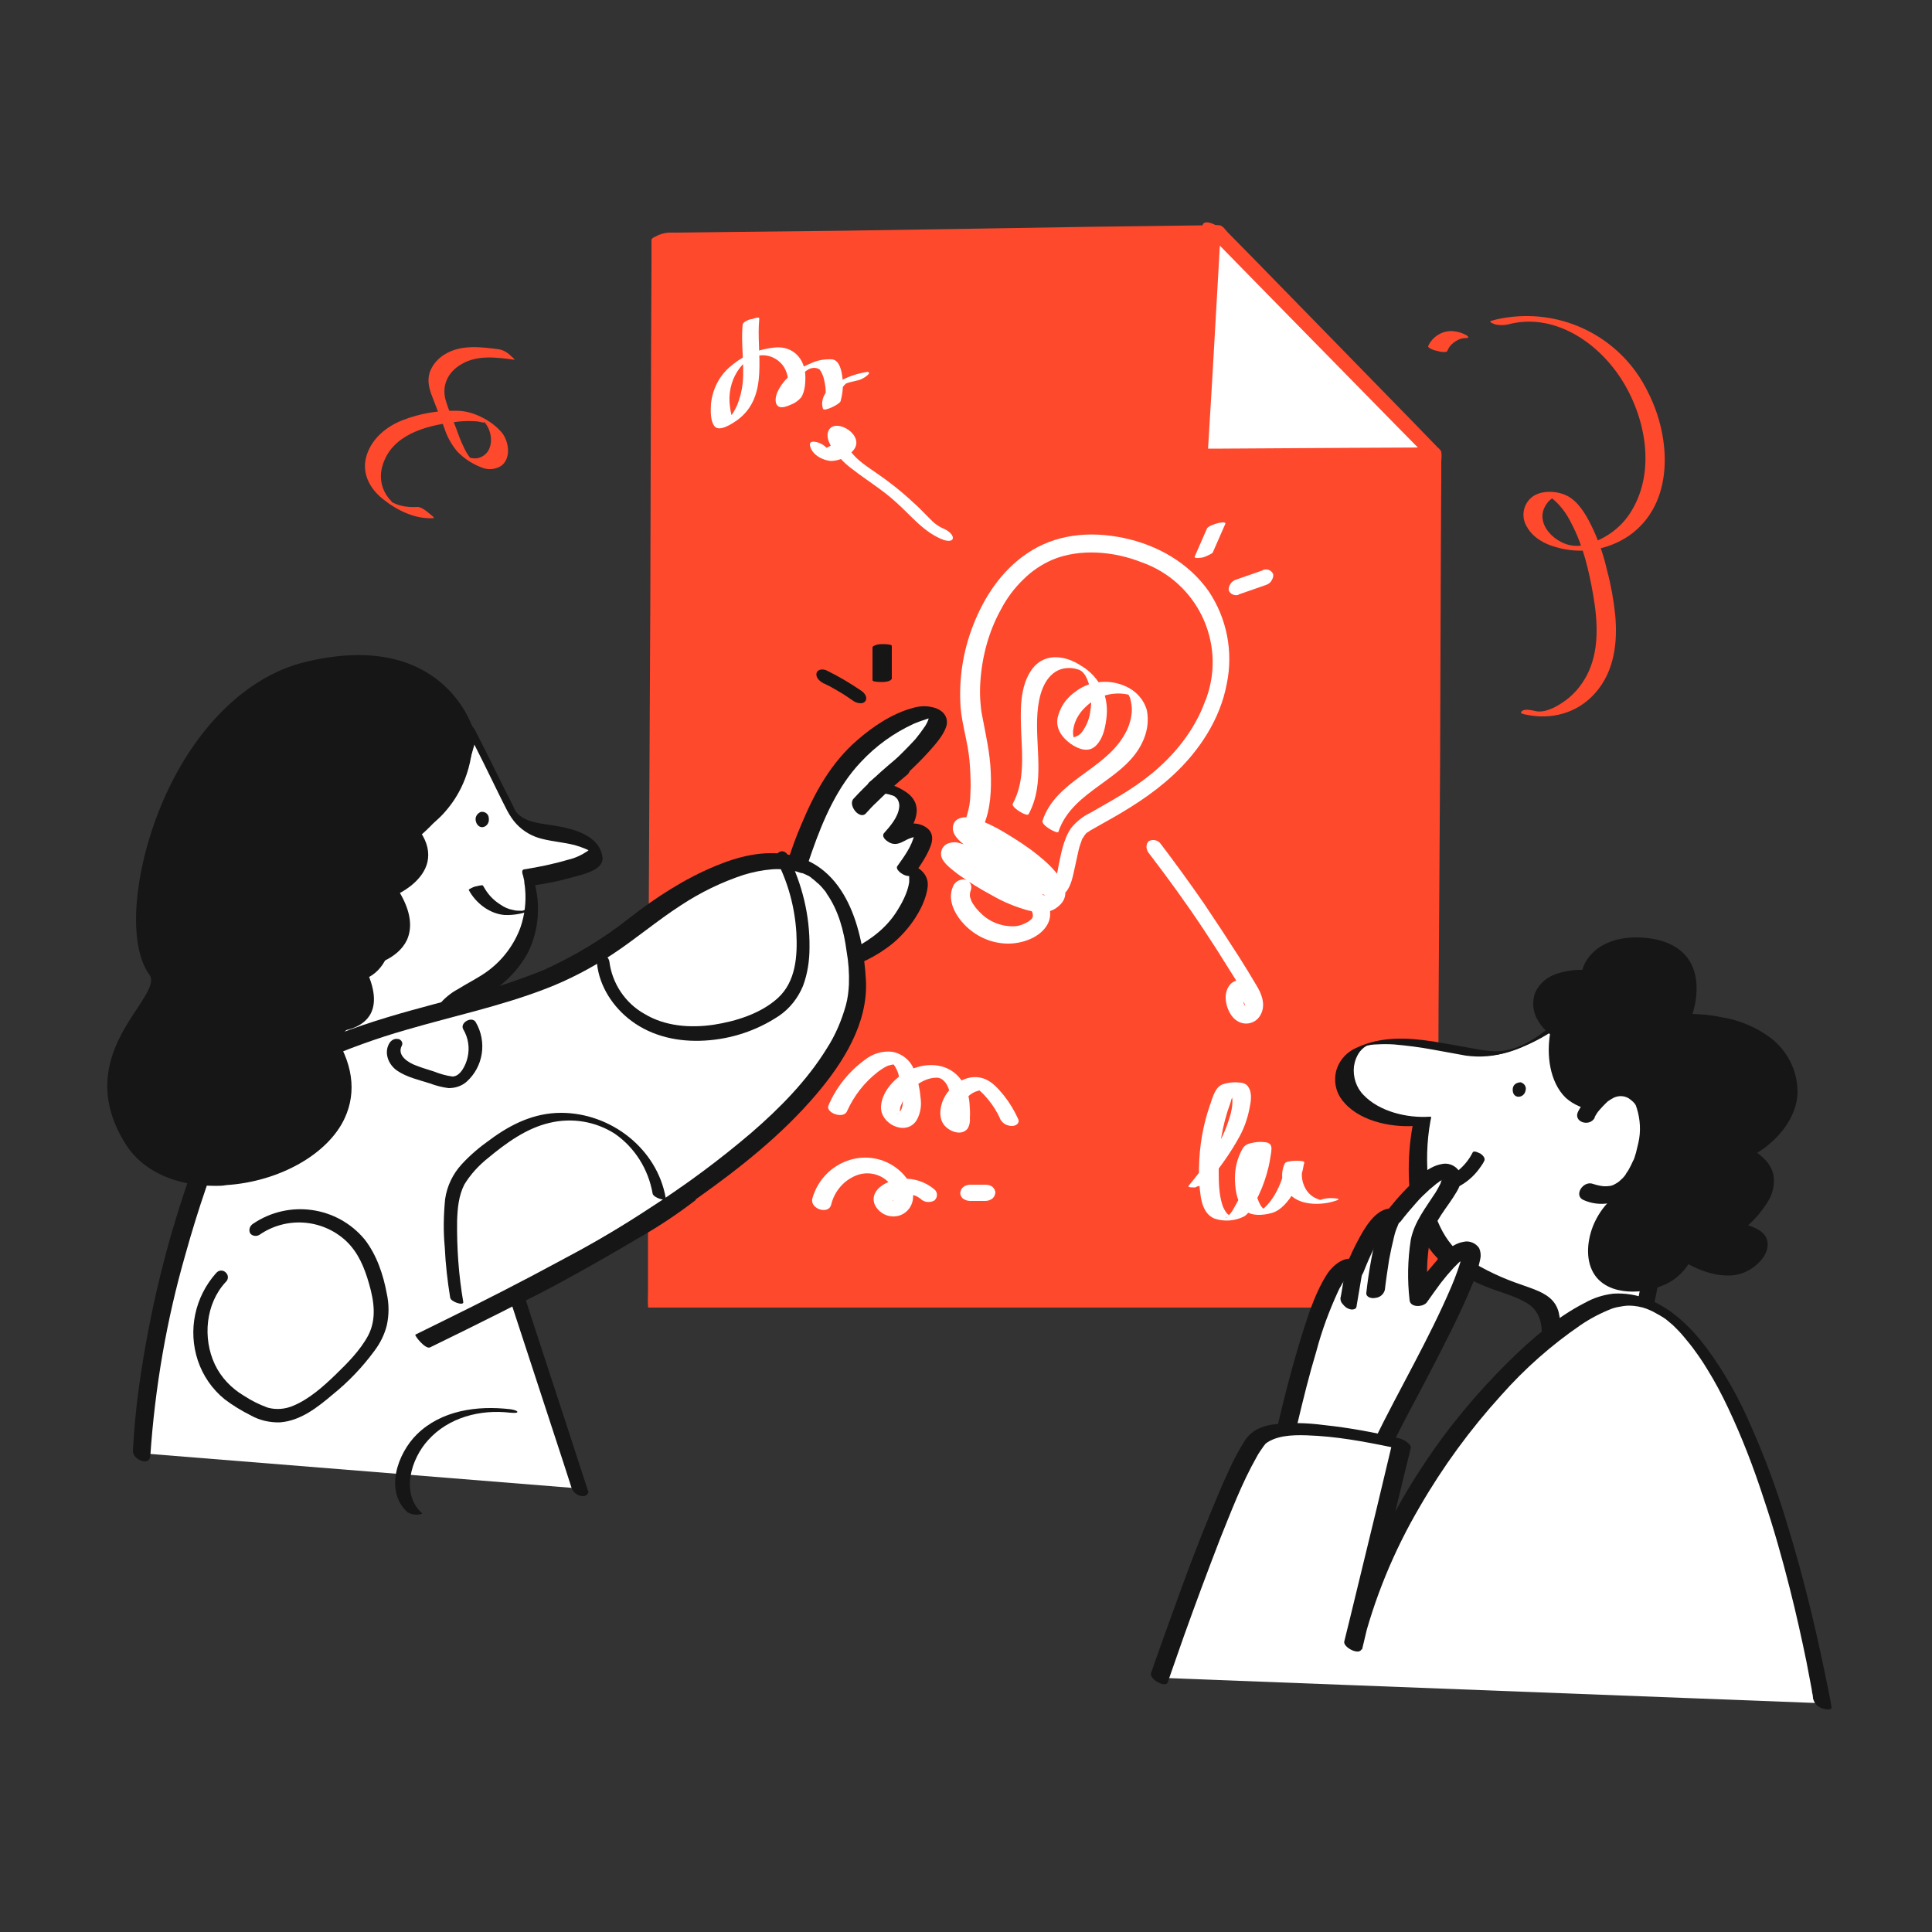 <svg width="1000" height="1000" viewBox="0 0 1000 1000" fill="none" xmlns="http://www.w3.org/2000/svg">
<rect x="0" y="0" width="1000" height="1000" fill="#333333" stroke="none"/>
<path d="M342.2 122.6L627.2 118.4L741.6 235L739.4 674.8H340L342.2 122.6Z" fill="#FE492D"/>
<path d="M338.2 124.4L366.4 124L434.4 123L517 121.8L588.2 120.8L611.6 120.4C615.4 120.6 619 120.6 622.8 120.2C623 120.2 623.2 120.2 623.2 120.2L622.4 120L656.4 154.6L715.2 214.6L733.8 233.6C735.2 235 737 236 737 238L736.8 268.4L736.6 330.4L736.2 411.8L735.8 499.6L735.4 581.2L735.2 643.8L735 675V676.4L743.6 673H360.2C355 673 349.8 672.6 344.6 673C344.4 673 344.2 673 344 673L344.8 673.2V658.4L345 618.2L345.2 559L345.4 486.4L345.6 406.8L346 326.8L346.2 252L346.4 188.8L346.6 143.4V129.2C346.6 126.8 346.8 124.2 346.6 121.8C346.6 121.4 346.6 121.2 346.6 120.8C346.6 120.6 337.2 122 337.2 124.2V139L337 179.2L336.8 238.4L336.6 311L336.2 390.6L335.8 470.6L335.6 545.4L335.4 608.6V654V668.2C335.4 670.6 335.2 673.2 335.4 675.6C335.4 676 335.4 676.2 335.4 676.6C335.6 676.8 336 676.8 336.2 676.8H719.2C724.4 676.8 729.6 677 734.8 676.8H735.4C736.8 676.8 744 675 744 673.4V661.4L744.2 628.8L744.4 580.6L744.6 521.6L745 457.6L745.4 393.2L745.6 333.6L745.8 283.8L746 248.8V238.4C746.2 236.8 746.2 235.2 746 233.8C745.6 232.6 743.8 231.4 743 230.4L730.6 217.6L689.6 175.6L648.4 133.4L635.6 120.4C634.4 119.2 633 116.8 631.2 116.6C629.2 116.4 627 116.4 625 116.6L610.6 116.8L563.4 117.4L501.8 118.4L437.8 119.4L383.2 120L350.4 120.4H346C343.8 120.6 341.4 121.2 339.4 122.4C339 123 336.2 124.4 338.2 124.4Z" fill="#FE492D"/>
<path d="M620.4 235.6L627.2 118.4L741.6 235L620.4 235.6Z" fill="white"/>
<path d="M625 237L627.4 197.2L631 134.2L631.8 119.8L623.8 119.4L662.6 159L724 221.6L738.2 236L739.2 231.6L698.2 231.8L633 232.2H618C615.8 232.2 615.2 234 616.2 235.8C617.6 237.8 620 239 622.6 239L663.6 238.8L728.8 238.4H743.8C746.8 238.4 746.4 235.6 744.8 234L706 194.4L644.6 131.8L630.4 117.4C629 116 622.6 113.2 622.4 117L620 156.8L616.4 219.8L615.6 234.2C615.6 237.8 624.8 241.4 625 237Z" fill="#FE492D"/>
<path d="M509.2 427C512.8 418.6 513.2 408.4 512.8 399.4C512.4 389.6 510.2 380.2 508.4 370.6C507.8 368 507.6 365.2 507.4 362.6C507.2 359.6 507.2 356.4 507.4 353.4C508.2 340.2 511.6 327.2 518 315.6C521 309.8 525 304.4 529.8 299.8C534.2 295.4 539.4 292 545 289.6C559.2 283.8 576.6 285.4 590.8 291C619.4 301 634.6 332.2 624.6 360.8C624.4 361.4 624.2 362.2 623.8 362.8C618.4 378 607.6 391.2 595.4 401C585.8 408.8 575 414.6 564.2 420.8C560.4 422.6 557 425.4 554.4 428.6C550.4 434.4 549.2 442 547.8 448.6C547.4 451.4 546.6 454.4 545.6 457C546 455.8 545.4 457.2 545.4 457.2C545.6 457.6 545.6 456.8 545.6 457C545.6 457.2 546.8 456.2 547 456C547.6 455.8 548.2 455.8 548.8 455.8C548.6 455.8 547.6 455.6 548.4 455.8C549.2 456 548.2 455.8 548 455.6L547 455.2C546 454.8 545.2 454.4 544.4 454C542.2 453 540.2 452 538.2 450.8C528 445.4 518.2 439 508.8 432C507.2 430.8 505.6 429.4 504 428C503.6 427.6 503.4 427.2 504 428L503.4 427.2C503.2 427 503.2 426.8 503 426.6C503.2 426.8 503.2 427.2 503.2 427.4C503.4 429 502.6 430.6 501.2 431.4C500.8 431.8 500.2 432 499.6 432C500.4 431.8 498.6 431.8 499.2 432C499.6 432 500 432.2 500.4 432.2C501.6 432.4 500 432 500.6 432.2L501.8 432.6C502.8 433 503.8 433.4 504.8 433.8C515.4 438.4 525.2 444.6 534 452.4C535 453.2 536 454.2 537 455.2L538.4 456.6C538.6 456.8 539.2 457.4 538.6 456.8C538.8 457 539.2 457.4 539.4 457.6C540 458.4 540.8 459.2 541.4 460.2C541.6 460.6 541.8 461 542.2 461.4C542.8 462.6 542.2 461 542.4 462C542.4 462.4 542.6 462.6 542.6 463C543 464 542.6 462.2 542.6 463.2C542.8 462.6 542.6 464.2 542.6 463.2C542.2 464.2 543.2 462.2 542.6 463.4C543.2 462.6 542.8 463 542.6 463.4C543.6 462.4 543.4 462.8 543 463C542.6 463.2 542.4 463.2 543.4 462.8C543 463 542.8 463 542.4 463.2C541.6 463.6 543.4 463 542.6 463.2L541.8 463.4C541.4 463.4 540 463.4 541.2 463.4C540.8 463.4 540.2 463.4 539.6 463.2C538.4 463 537 462.8 535.8 462.6C535 462.4 536.8 462.8 535.6 462.6L534.8 462.4L533 461.8C531.6 461.4 530.2 460.8 528.8 460.2C523.2 457.8 517.6 455 512.6 451.6C508 448.8 503.8 445.8 499.8 442.2C499.2 441.6 498.6 441 498 440.4C498.6 441.2 497.4 439.8 498 440.4C497.8 440.2 497.6 439.8 497.4 439.6C496.8 439 497.8 440.4 497.6 440C497.6 441.4 497.2 442.6 496.2 443.4C495.4 444.2 494.4 444.8 493.4 445C494.4 444.8 492.4 444.8 493 445C493.6 445.2 494.2 445.2 494.8 445.4C495.4 445.6 493.8 445 494.8 445.4L496.2 445.8C498.2 446.4 500.2 447.2 502.2 448.2C504.6 449.2 507 450.4 509.4 451.8C512 453.2 514.2 454.4 516.4 455.8C521.2 458.8 525.8 462.2 529.8 466C530.2 466.4 530.6 466.8 531 467.2C531.4 467.6 530.4 466.4 531.2 467.4L531.6 468C532.4 468.8 533 469.8 533.6 470.8L534.2 472C534.6 472.8 534 471.2 534.2 471.8C534.2 472 534.4 472.2 534.4 472.4C534.4 472.6 534.6 473.2 534.6 473.6C534.6 474 534.6 474.4 534.6 473.4V474.2V474.8C534.6 473.6 534.8 474 534.6 474.4C534.4 474.8 533.8 475.8 534.6 474.8L534 475.8C534.8 474.6 533.8 475.8 533.4 476.2C533 476.6 534.4 475.4 533.6 476C533.2 476.2 532.8 476.6 532.6 476.8C532 477.2 531.2 477.6 530.4 478C528.8 478.8 527.2 479.2 525.6 479.4C519 479.8 512.4 477.4 507.8 472.8C506.8 471.8 505.8 470.8 505 469.8C504.6 469.2 504 468.4 503.6 467.8C503.4 467.6 502.8 466.2 503 466.8C502.8 466.2 502.4 465.4 502.2 464.6C502 463.6 502 464.2 502 463.4C502 463.2 502.2 461.4 502 462.4C502.2 461.8 502.4 461 502.6 460.4C503.2 458.2 502 456 499.8 455.4C499.6 455.4 499.4 455.4 499.2 455.2C496.6 455 494 456.6 493.2 459C490.2 466 494.4 473.6 499.2 478.6C505 484.6 512.8 488.2 521.2 488.4C528.8 488.6 538.4 485.4 542.2 478.4C544.8 473.6 543.4 468.4 540.6 464.2C537 459.4 532.6 455.4 527.8 452C522.4 448.2 516.8 444.8 510.8 442C506.4 439.6 501.6 437.8 496.8 436.4C495 435.8 493 435.8 491.2 436.4C488.2 437.2 486.6 440.2 487.2 443.2C488.2 447 493 450.2 496 452.6C501.6 456.6 507.4 460.2 513.4 463.4C519.2 466.8 525.6 469.4 532 471.2C537 472.4 543 473 547.2 469.6C558.6 461.2 544 448 537.2 442.6C531.8 438.2 525.8 434.4 519.8 430.8C515.2 428 510.2 425.6 505.2 423.8C500.8 422.4 493.2 422.2 493.2 428.8C493.2 433 498 436.4 500.8 438.6C511 446.4 521.8 453.4 533.2 459.4C536.8 461.4 541 464 545 464.4C552.4 465.2 554.6 457 555.8 451.4C556.6 447.8 557.4 444 558.2 440.4C558.6 438.6 559.2 436.8 559.8 435.2C560 434.6 560.2 434 560.6 433.6L561.2 432.6C561.4 432.4 562.2 431.2 561.6 432C561.8 431.8 562.6 431.2 562.6 430.8C562.4 431.6 561.4 431.6 562.6 431C563.4 430.6 564 430 564.8 429.6C566.8 428.4 568.8 427.4 570.8 426.2C583.8 419 596.2 411.4 607.2 401.2C620.8 388.6 631.6 372.2 635 353.8C638.4 337.2 635 320 625.6 306C615.2 291.2 598.8 282 581.4 278.4C564 274.8 546.2 276.4 531.4 286.6C518.4 295.4 509.4 309 503.8 323.4C498.4 337 496.2 351.6 497.2 366.2C498 375.4 501 384.4 501.8 393.6C502.2 398.2 502.4 402.6 502.4 407.2C502.4 409 502.2 410.8 502.2 412.6C502.2 413.4 502 414.2 502 415L501.8 416.2C502 415.4 501.8 416.4 501.8 416.6C501.4 418.6 501 420.4 500.4 422.4C500.2 423 499.2 425.8 500.2 423.4C499.2 425.6 499.4 428.2 502 429.2C505.2 430.4 508 429.4 509.2 427Z" fill="white"/>
<path d="M532.4 421.4C541.2 405.2 535.6 386.2 537 368.8C537.6 360.8 540 350.4 548 346.8C551.4 345.4 555.2 345.4 558.8 346.8C561.4 348 562.8 351.4 563.6 354C564.8 358.4 565.2 363 564.4 367.6C564 371.8 562.4 375.8 559.8 379.2C558.6 380.6 557 381.4 555 381.8H554.6C553.4 381.6 554 382.2 556.4 383.2C556.2 382.8 556 382.2 555.8 381.8C555.4 380.8 555.4 379.6 555.4 378.6C555.8 374 558 369.8 561.2 366.6C567 360.6 575.2 357.8 583.4 359.4C583.8 359.6 584.4 359.6 584.8 359.8C586 359.8 583.6 359.4 583.8 358.8C583.8 359.2 585 361 585 361.6C585.6 363.8 586 366.2 585.8 368.6C585.4 373 584 377.2 581.6 381C571 398.8 546.4 404.2 539.6 424.8C538.8 427.2 547.4 431.8 547.8 430.6C555.2 408.4 583.4 403.8 592 382.6C594 377.8 594.6 372.6 593.6 367.6C592 362 588 357.6 582.6 355.2C573.6 351.2 563.2 352.4 555.6 358.8C551.4 362 548.6 366.4 547.4 371.6C546.4 377.4 549.8 381.8 554.2 385C558.2 387.8 563.6 389.8 567.4 385.8C570.8 382.4 572 377 572.6 372.4C573.4 367 572.8 361.6 570.6 356.6C568.2 351.6 564.4 347.4 559.6 344.6C551.8 339.4 541.2 337.6 534.6 345.8C527.4 355 528.2 368.8 528.6 379.8C529.2 392 530.2 405 524.2 416C523.2 417.8 531.6 423 532.4 421.4Z" fill="white"/>
<path d="M627.8 285.8L634.2 271.2C634.8 269.8 630.8 270.6 630.4 270.8C629.2 271 628 271.6 626.8 272C626.2 272.4 625.2 272.8 624.8 273.4L618.4 288C617.8 289.4 621.8 288.6 622.2 288.6C623.4 288.4 624.6 287.8 625.8 287.2C626.6 286.8 627.6 286.4 627.8 285.8Z" fill="white"/>
<path d="M641.4 307.6L655.2 302.8C656.4 302.4 657.6 301.6 658.2 300.4C658.8 299.4 659.2 298.4 659 297.2C658.2 295.2 655.8 294.2 653.8 295C653.8 295 653.6 295 653.6 295.2L639.8 300C638.6 300.4 637.4 301.2 636.8 302.4C636.2 303.4 635.8 304.4 636 305.6C636.8 307.6 639.2 308.6 641.2 307.8C641.2 307.8 641.2 307.6 641.4 307.6Z" fill="white"/>
<path d="M488.8 273.8C485.8 272.6 483.2 270.6 481 268.2C478.2 265.4 475.4 262.4 472.4 259.8C466.4 254.2 459.8 249 453 244.4C447.8 240.8 441.8 237 438.8 231.2C438.2 230 437.8 228.6 438 227.4C438 227.2 438.2 227 438.4 226.8L434.2 225C434.2 225.8 434.2 226.4 434 227.2C433.2 228.6 432 229.8 430.4 230.4C429.8 230.8 429 231.2 428.2 231.6C427.6 231.8 427 232 426.4 232.2C428.2 234.2 428.8 234.6 428.4 233.2C428 229.8 418.8 226.6 419.2 230.2C419.8 235.2 425.8 238.4 430.4 238.6C434.8 238.4 438.8 236.4 441.6 233.2C448.4 225.4 432.2 215.6 428.8 223C427.2 226.6 430 231 432 233.8C434.6 237.2 437.8 240.4 441.4 243C448.6 248.6 456.6 253.4 463.4 259.6C471.6 266.8 478.2 275.8 488.8 279.6C490.2 280 493.2 280.4 493.2 278.4C493.2 276.4 490.2 274.4 488.8 273.8Z" fill="white"/>
<path d="M384.4 168C383.4 178.2 385.4 188.4 384.4 198.4C384 202.2 383 206 381.6 209.6C380.2 212.6 378.2 216.6 375 218.2L379.6 216.4C378.4 216.6 377.6 209 377.6 208.2C377.4 204.8 377.8 201.6 378.8 198.4C380.4 193.2 384.2 187.4 389.2 185.2C394.8 182.4 401.6 184.2 405.4 189.4C407.2 192 408 195.2 408 198.4C408 200.4 407.8 202.4 407.4 204.4C407.2 205.2 407 206.2 406.8 207C406.6 207.6 405.6 208.8 406.8 208.2L411.4 206C412.8 205.6 411.8 205.6 411.4 204.6C411.2 204 411 203.2 411 202.4C411.2 200.6 411.8 198.8 412.8 197.2C414 194.6 416.2 192.4 418.8 191C420.6 190.2 422.6 190.2 424.2 191.2C425.4 192.8 426.2 194.8 426.6 196.8C427.8 201.6 427.6 206.6 426.2 211.4L435.2 207.6C434.2 204.8 434.8 201.8 436.8 199.6C437.2 199.2 437.6 198.8 438 198.4C438.4 198 437.2 198.8 438.2 198.4C439.6 197.8 441.2 197.6 442.6 197.2C445 196.8 447.2 195.8 449 194.2C450.2 193.2 450.2 192.2 448.2 192.6C442 193.6 436.2 196 431 199.6C427.2 202.4 424.4 207 426 211.6C426.6 213.2 434.6 209.2 435 207.8C436.2 203.8 436.6 199.4 436 195.2C435.6 192 434.6 186.6 430.8 186C426.8 185.8 423 186.4 419.4 188.2C415.4 189.8 411.6 192 408.2 195C405.6 197.4 403.6 200.2 402.2 203.4C401.4 205.4 400.6 209.4 403.4 210.6C405.2 211.2 407.6 210.2 409 209.6C411.2 208.8 413 207.6 414.6 205.8C416.8 202.6 417 197.2 416.8 193.6C416.2 185.4 410.4 179.4 402 179.8C393.4 180.4 385.2 183.6 378.4 189.4C372.4 194.2 368.8 201.4 368 209C367.8 212.4 367.6 217.8 369.8 220.6C372.4 223.8 379 219.2 381.4 217.6C398.6 205.2 391.2 182.6 393 165C393.2 163.6 389.8 165 389.2 165.2C388.6 165 384.6 166.4 384.4 168Z" fill="white"/>
<path d="M594.8 441.8C604.6 454.6 614.2 467.8 623.2 481.4C627.6 488 631.8 494.6 636 501.4C638.2 504.8 640.4 508.4 642.4 511.8C643.6 513.8 646.4 517.2 645 519.6C644.6 520 644.4 520.2 644 520.6C644 520.8 643.8 520.6 643.8 520.6C643.8 520.6 644.4 520.8 644.4 521C644.4 520.4 643.6 519.4 643.6 518.6C643.6 518.2 643.8 517.4 643.6 517V516.8C643.8 517 642.8 516.4 642.6 516.6C643.2 517.6 643.8 518.6 644.2 519.6C645.2 522 647.8 523.2 650.2 522.6C652.8 521.6 652.8 518.8 652 516.8C650.4 512.4 646.6 507.4 641.6 507.4C636.6 507.4 634.2 512.4 634.4 516.8C634.6 521.2 636.8 526.6 641 528.8C645.2 531 650.2 529.4 652.4 525.4C652.6 525 652.8 524.6 653 524.2C655 519.2 652.8 514 650.2 509.8C647.4 505 644.4 500.2 641.4 495.4C635.4 486 629.2 476.6 623 467.4C615.8 457 608.4 446.8 600.8 436.8C599.4 434.8 596.6 434.2 594.6 435.4C592.8 437 593.2 440 594.8 441.8Z" fill="white"/>
<path d="M624.6 612.6C631 605 636.8 597 641.6 588.2C644 583.8 645.6 579.2 646.6 574.4C647.4 570.6 648.4 565.8 646 562.4C645.2 561.2 643.8 560.6 642.4 560.4C639.2 560 636 560.2 633 561.2C628.8 562.6 627.6 568.4 626.2 572.2C622.6 582.6 620.8 593.4 620.6 604.4C620.4 609.6 620.8 614.8 621.6 620C622.4 624.4 624.2 629 628.8 630.8C633.8 632.4 639.2 632 644 629.6C647.6 627.2 649.8 622 651.6 618.4C653.8 613.8 655.4 609 656.6 604C657.2 601.4 657.6 598.8 658 596.2C658.2 594.2 658.4 592.2 656 591.4C653 590.8 650 591 647 591.8C645.2 592.2 643.6 593.4 642.8 595.2C640.4 599.6 639.2 604.6 639.2 609.8C639.2 614.8 640 621 643 625.2C646.4 629.8 653.6 629.2 658.4 627.8C663.2 626.4 667 621.6 669.6 617.2C672.4 612.4 674.4 607 675 601.4C675 600.6 665.8 600.4 665 602.2C662 608.6 664 616.2 670 620.2C676.2 624.2 685.8 623.6 692.2 621.2C694.2 620.4 690.8 620.2 690.4 620.2C688.2 620 685.8 620.2 683.6 621C683 621.2 681.2 621.6 683.4 621.4C685.6 621.2 684.2 621.4 683.6 621.2C682.6 620.8 681.4 620.4 680.6 620C678.4 618.8 676.8 617.2 675.6 615C673.4 611 673.2 606 675.2 601.8L665.2 602.6C664.6 608.2 662.6 613.6 659.8 618.4C658.4 620.8 656.6 623.2 654.4 625.2C654 625.6 653.4 626.2 652.8 626.4C652.4 626.6 652 627 651.8 627.2C650.2 628 651.4 628 655.6 627C654.6 626.2 653.6 625.4 652.8 624.4C650 620 649.2 613.8 649.4 608.8C649.6 605.8 650 603 651 600.2C651.4 598.8 651.8 597.4 652.6 596.2C652.8 595.4 653.2 594.8 653.6 594.2C653.8 593.8 655.2 593 653.8 593.2L647.8 593.4C647.4 593.4 648.2 594.6 648.2 595C648.2 595.4 648.2 596 648.2 596.4C648.2 597.8 647.8 599.4 647.6 600.8C647.2 603.6 646.4 606.6 645.6 609.4C644 615 641.6 620.4 638.6 625.4C638 626.6 637.2 627.8 636.2 628.8C635.8 629.2 635.4 629.6 635 630C632.6 631.8 636 628 638.2 630.2C637.4 629.4 636 629 635.2 628.2C634.2 627 633.4 625.6 632.8 624C631 618.6 630.8 612.4 630.8 606.8C630.6 594.6 632.6 582.4 636.8 571C637.4 568.4 638.6 565.8 640.2 563.6C641.4 562.2 642.6 562.6 638 562.8C633 563 634.4 562.4 635.8 563.4C636.6 564.2 637.2 565.2 637.4 566.4C638.8 571.2 637 577 635.4 581.6C631.2 593.8 623.2 604 615.2 613.8C614.4 614.8 618.4 614.6 618.8 614.6C619.8 613.6 623.6 613.8 624.6 612.6Z" fill="white"/>
<path d="M438.4 575.2C442 567.2 447.4 560.2 454.4 554.8C456 553.6 457.8 552.4 459.6 551.6C460.4 551.4 461.2 551.2 462 551C462.2 551 462.4 551 462.6 551C463.8 552.8 464.8 554.6 465.2 556.8C466 559 466.6 561.4 466.8 563.8C467.4 567.4 468 572 466 575.2C465.8 575.6 465.4 576 465 576.2C464.4 577.2 464.6 576 465 576.4C463.6 575.6 466.8 576.8 466.6 577C466.4 576.4 466 575.6 465.8 575C465.8 573.8 466 572.6 466.6 571.6C469.2 564.8 477 557.8 484.8 557.8C488.4 557.8 490.6 561.6 491.4 564.8C492.2 567.4 492.4 570.2 492.4 573C492.4 574.4 492.4 575.6 492.4 577C492.4 577.4 492.4 578 492.4 578.6C492.4 579.2 492 579.2 492.6 579.2H495C497.8 579.4 496.8 581 496.6 578.8C496.4 578 496.4 577.2 496.6 576.4C496.8 574.6 497.4 573 498.2 571.4C499.6 568.6 502 566.2 505 565C505.6 564.8 506.4 564.6 507 564.4C507.4 564.4 507.2 564.2 506.4 564C506.8 564.2 507.2 564.6 507.6 565C509 566.2 510.2 567.6 511.4 569C514 572.2 516.2 575.6 517.8 579.4C519 581.6 521.4 582.8 523.8 582.8C525.8 582.8 528 581.4 527 579.2C525 574.8 522.6 570.8 519.6 567C516.8 563.6 513.4 559.6 509 558.2C500.2 555.2 490.8 562.2 487.8 570.2C486.4 574.2 486 578.8 488.6 582.2C491.2 585.6 497.6 588.2 500.8 584.2C501.8 582.6 502.2 580.6 502 578.8C502.2 576.2 502 573.4 501.8 570.8C501.4 566.4 500 562.4 497.4 558.8C491.2 550.4 480.4 549.6 471.4 553.6C464.2 556.8 456.6 564.2 456 572.6C455.4 581.6 468.6 588.2 474.2 580.2C476.2 577 477 573 476.6 569.2C476.2 564.2 475.2 559.2 473.4 554.6C471.8 549.2 467.2 545.4 461.8 544.4C456.8 543.8 451.6 545.4 447.6 548.6C439.4 554.6 432.8 562.8 428.8 572.2C427.2 576 436.6 579.4 438.4 575.2Z" fill="white"/>
<path d="M430.2 623.6C431.8 616.8 436.6 611 443.2 608.4C448.8 606.2 455.2 607.4 459.6 611.6C461.6 613.4 463.4 616.2 462.8 619C462.6 619.6 461.4 621 461.4 621.2C461.6 621.2 461.8 621.2 462 621.2C463.2 621.2 461.4 621.8 462.2 621.2C463.2 620.4 464.2 619.6 465.2 619C466.4 618.6 467.8 618.2 469 618.2C471.8 618 474.4 618.8 476.6 620.6C478.4 622.4 481.4 622.6 483.6 621.4C485.2 620 485.4 617.8 484.2 616.2C484 616 483.8 615.8 483.6 615.6C476.4 609.6 466.6 608.4 458.2 612.6C454 614.8 450.8 618.8 452.8 623.6C455 628 459.8 630.4 464.6 629.4C469.2 628.4 472.4 624.4 472.6 619.8C473 615 470.2 610.6 467.2 607.4C460.6 600.6 451.2 597.8 442 599.8C431.4 602.2 423.2 610.2 420.4 620.6C419.4 625.8 428.8 628.8 430.2 623.6Z" fill="white"/>
<path d="M502 621.6H510C511.2 621.6 512.6 621.2 513.6 620.4C514.6 619.6 515 618.6 515.2 617.4C515.2 616.2 514.6 615.2 513.8 614.4C512.8 613.6 511.6 613.2 510.2 613.2H502.2C501 613.2 499.6 613.6 498.6 614.4C497.6 615.2 497.2 616.2 497 617.4C497 618.6 497.6 619.6 498.4 620.4C499.4 621 500.6 621.6 502 621.6Z" fill="white"/>
<path d="M780.2 168C803.6 161.6 826.2 176.4 838.8 195.6C851.6 215.2 857.2 243.2 844.6 264.2C839.2 273.4 830 279.8 819.6 282.2C815.6 283 811.4 282.4 807.8 280.4C803.2 278 798.8 273.4 798.4 268C798.2 265.8 798.8 263.6 800 261.6C800.8 260.4 801.6 259.2 802.8 258.4C803.2 258.2 803.6 257.8 803.8 257.6C804.2 257.4 804.6 257.2 805 257.2C801.6 256.6 800.8 256.6 802.4 257.2C807.2 260.8 810.8 265.6 813.4 271C819.4 282.4 822.4 295.2 824.6 307.8C827 321.6 828 337 821.2 349.8C818.2 355.4 814 360.2 808.8 363.6C805 366.2 799.2 369.2 794.6 368C792.8 367.6 789.4 366.8 787.8 368C786.2 369.2 788.4 369.6 789.4 369.8C802.8 372.8 816.4 369.2 825.6 358.8C835.6 347.6 837.4 332.4 836 318C835.2 310.4 833.8 302.6 831.8 295.2C830.2 288 827.8 281 824.8 274.4C822 268.4 818.4 261.4 812.8 257.6C807.6 254 798 253.2 792.8 257.4C788.2 261.2 787.2 267.8 790.4 272.8C793.4 278.2 799.4 281.6 805.4 283.2C818.2 287 832 284.8 843 277.4C867 260.8 865 226.4 853 203C840.2 176.4 812 160.8 782.6 164C779 164.4 775.4 165 772 166C770 166.6 773.2 167.6 773.6 167.8C775.6 168.4 778 168.4 780.2 168Z" fill="#FE492D"/>
<path d="M216.2 262.4C213.2 262.6 210 262.4 207 261.6C205.8 261.2 204.6 260.8 203.4 260.2C203 260 204.2 260.8 203.6 260.4C203 260 202.6 259.6 202.2 259C197.6 254.2 196 247.4 198 241C202.6 225.2 220 220.4 234.4 218.6C238 218 241.6 217.8 245.2 218C247 218 248.8 218.4 250.4 218.8C251.2 219.2 251.8 219.4 252.6 219.6C249.6 219.2 250.4 217.6 251 218.8C251.2 219.2 251.4 219.4 251.6 219.6C254.4 223.6 255.2 229.6 252.4 233.8C250.6 236.2 247.8 237.6 244.8 237.2C244.6 237.2 242.4 236.8 242.4 236.8C242.6 236.4 245 239.2 244.4 238C244 237.6 243.6 237.2 243.2 236.8C242 235.2 241 233.6 240.2 231.8C238.4 228.2 237 224.2 235.6 220.4C234.2 216.6 232.2 212.2 231 208.2C228.2 200 231.6 192.6 239 188.4C247.2 183.6 257.2 185 266.2 186.2C267 186.2 263.8 183.8 263.8 183.6C262.2 182.2 260.4 181.2 258.4 180.8C249 179.6 238.6 178.2 230.2 183.4C226.6 185.6 223.8 188.8 222.4 192.8C221 197.2 222.2 201.6 224 206C226 211.2 228 216.4 230 221.6C231.4 226 233.6 230 236.6 233.6C240.2 237.4 244.6 240.2 249.4 242C252.8 243.4 256.6 243 259.6 241C264.6 237 263.4 228.8 260 224.2C257 220.6 253.2 217.8 249 215.8C245 213.8 240.6 212.6 236.2 212.6C226.8 212.4 217.4 214 208.6 217.4C200.2 220.6 192.6 226.8 189.8 235.6C187 244.4 191 252.4 197.8 258C205.2 264 214.6 268.8 224.4 268.2C225.4 268.2 222.2 265.8 222 265.6C220.6 264.4 218 262.4 216.2 262.4Z" fill="#FE492D"/>
<path d="M752 171.4C746.6 171 741.4 174.2 739.2 179.2C739 179.6 740.2 180.4 740.4 180.4C741.4 181 742.6 181.4 743.8 181.6C745 182 746.2 182.2 747.4 182.2C747.8 182.2 748.8 182.2 749 181.8C749.6 180.6 750.2 179.4 751.2 178.4L751 178.6C752.6 177 754.4 175.8 756.6 175.2L756 175.4C756.6 175.2 757 175.2 757.6 175H758H758.4C758.6 175 760 175 760 174.6C760 174.2 759 173.4 758.8 173.4C756.6 172.2 754.4 171.6 752 171.4Z" fill="#FE492D"/>
<path d="M808.4 528.8C808.4 528.8 786.2 549 765.2 546C744.2 543 703.8 530.6 696.8 551.2C689.8 571.8 717.4 582.4 735.8 581.2C735.8 581.2 724.6 636.4 755.6 655.2C786.6 674 803 666.6 802.6 689.6C802.6 689.6 838.8 733.2 847.8 691C849.2 684.4 874.8 604 827.4 571.8C827.6 571.6 800.4 555.2 808.4 528.8Z" fill="white"/>
<path d="M804.2 529.8C797.8 535.6 789.4 541.4 780.8 543.4C774 545 767.4 543.6 760.8 542.4C754.2 541.2 747.8 540 741.4 539C728.2 537 714.8 536.4 702.4 542.2C697.6 544.2 693.8 548 692 553C690.2 558.4 691 564.4 694.4 569C702.4 580 719.2 583.6 732 582.8L731.2 582.6C729.6 591.2 729 599.8 729.2 608.6C729.6 623.4 733 639.8 743.6 650.8C750.4 657.8 760.2 662.2 769.2 666C776.2 668.8 783.8 670.6 790.2 674.4C795.6 677.6 797.8 682.8 798 688.8C798 690.8 798 691 799.2 692.4C800.4 693.8 801.6 695.2 803 696.4C810.4 703.8 821 713 832.2 710.6C840.2 709 846.8 705 850 697.4C851.6 693.2 852.8 689 853.8 684.6C860.4 659.4 864.2 631.6 857.2 606C855.2 598.2 851.8 591 847.2 584.2C843 578.4 837.8 573.4 832 569.4C822 562.8 813.4 552.4 811.8 540.2C811.2 535.6 811.6 531 813 526.6C813.2 526.2 808.4 527.4 808 527.6C806.8 528 804 528.8 803.6 530.2C799.2 545.6 806.4 560 818.4 569.8C821.6 572.6 825.4 574.6 828.6 577.4C834.6 582.6 839.4 589 842.8 596C855.4 621.4 852.6 652.6 846.4 679.4C845.6 683 844.6 686.6 843.8 690.2C842.4 695.6 841.2 701.2 837.6 705.6C837.4 706 835 707.8 835.2 707.8C835.4 707.8 838.2 706.8 838.2 706.6H836.6C834 706.4 831.6 705.8 829.2 704.6C824 702.2 819.4 698.8 815.2 694.8C813.6 693.2 812 691.6 810.4 690C809.4 689.2 808.6 688.2 807.8 687.2C807.6 686.8 807.6 686.4 807.6 685.8C807.6 684 807.4 682.2 807 680.4C806.6 677.8 805.4 675.2 803.6 673.2C799.6 668.8 793 667 787.6 665C778 661.8 768.6 657.4 760 652C746.8 643.6 741.2 628 739.4 613.2C738.2 602.2 738.4 591.2 740.4 580.2C740.6 579.6 740.6 579 740.8 578.2C740.6 578 740.2 578 740 578C728.4 578.8 714 575.4 705.8 566.8C702 563 700.2 557.4 700.8 552C701.2 549.2 702.2 546.6 703.8 544.4C704.4 543.6 705.2 542.8 706 542.2C706.4 542 706.8 541.6 707.2 541.4C707.2 541.4 707.8 541 707.4 541.2C707.8 540.8 707.8 541.2 707.6 541.2L706.8 541.4C707.4 541 707.4 541.2 707 541.4C707.4 541.2 708 541.2 708.4 541C709.6 540.8 711 540.6 712.4 540.6C715.4 540.4 718.6 540.4 721.6 540.6C728.2 541.2 734.8 542 741.2 543.2C747 544.2 753 545.4 758.8 546.4C766.2 547.4 773.8 546.8 780.8 544.4C792.6 540.8 803.6 534.8 812.8 526.4C814.2 525 811.2 525.8 810.8 526C808.2 527.6 806 528.6 804.2 529.8Z" fill="#161616"/>
<path d="M872.6 648.6C872.6 648.6 897.6 665.6 907.4 652C917.2 638.4 898 636 898 636C898 636 929.2 612.6 902.8 597.2C902.8 597.2 934.2 582.2 923.2 554C912.2 525.8 870.6 527.2 870.6 527.2C870.6 527.2 883.2 494.2 853 488.4C822.8 482.6 822.8 505.2 822.8 505.2C822.8 505.2 803.6 501.2 799 512.6C794.4 524 806.8 533.2 806.8 533.2C806.8 533.2 800.6 567.8 827.4 571.8L837.2 621.4C837.2 621.4 823.4 633.4 827.4 652.2C831.4 671 866.4 670.2 872.6 648.6Z" fill="#161616"/>
<path d="M868.4 651C875.8 656 885.2 660.2 894.2 660.2C901.6 660.4 908.6 656.6 912.8 650.6C915.8 646 916 640.6 911.2 637.2C908.2 635.2 904.6 633.8 900.8 633.4L901.2 637.2C906.8 633 911.4 627.8 915 622C917.6 618 918.6 613.2 918 608.6C917 602.6 912.2 598.2 907.2 595.2L905 599.2C917.8 593 930.2 580 930.4 565.2C930.4 554 925 543.6 916.2 537C908.6 531.4 899.8 527.8 890.4 526.4C884.8 525.2 879.2 524.8 873.4 524.8L875.2 527.2C878.8 517.6 880 504.8 873.6 496C867.6 487.8 856.6 485.2 846.8 485.2C837.8 485.2 828 488 822.4 495.4C819.8 498.6 818.4 502.8 818.2 506.8L826.4 502.8C819.6 501.4 812.4 501.8 805.8 504C800.8 505.6 796.8 509 794.6 513.8C792.8 518.6 793.4 524.2 796.2 528.4C797.8 531.2 800.2 533.8 802.8 535.8L802.4 534.6C800.4 545.8 802 560 810.4 568.2C814.4 571.8 819.6 574 825 574.6L823 573.6L831.6 617L832.8 623.2L834.4 620.4C830.8 623.6 827.8 627.6 825.6 632.2C822 639.6 820.4 649.8 824 657.4C830 670.4 848.6 670.4 860 665.6C868.2 662.6 874.4 655.8 877.2 647.6C877.8 645.6 873.8 646 872.8 646.2C870.6 646.6 868.6 648 867.8 650C867 652.6 865.8 654.8 864.2 656.8C862.8 658.6 861 660 859 661C859.8 660.6 858.2 661.4 858 661.4L857 661.8C856.4 662 855.8 662.2 855.2 662.4C854.8 662.6 854.2 662.6 853.8 662.6C851.4 663 849 663 846.8 662.6C842.2 662 838 659.8 835 656.4C831 651.2 831 643.4 832.4 637.4C833.6 632.4 836 627.6 839.4 623.6C839.8 623.2 840.2 622.6 840.6 622.2C840.8 622 840.8 622 841 621.8L841.2 621.6C842.8 619.8 838 624.8 841.2 621.6C842 620.8 842.2 619.6 841.8 618.4L836.8 593.4L832.2 569.8C832 569 830.8 568.8 830.2 568.8C813.2 566.2 809.2 546.4 811.8 531.8C811.8 531.4 811.6 531 811.4 530.6C805.6 526.2 799.8 516.6 805 509.6C805.2 509.4 805.8 508.6 805.8 508.8C805.8 509 807 508 806.4 508.4C807.4 507.8 806 508.6 807 508.2C807.2 508 807.6 508 808 507.8C807.6 508 807.6 508 808.2 507.8C809.8 507.4 811.4 507.2 813.2 507.2C814.8 507.2 816.6 507.2 818.2 507.4C818.6 507.4 820.4 507.8 819.2 507.6H819.8C821.6 507.8 823.2 507.6 824.8 506.8C825.8 506.2 828 505 828 503.6C828 501 828.6 498.6 830 496.2C830.4 495.4 831 494.6 831.6 493.8C831.8 493.6 833.2 492.2 832.6 492.8C832.8 492.6 834.6 491.4 833.6 492L834.6 491.4C835.8 490.8 834 491.6 834.8 491.4L835.8 491C837.2 490.4 834.8 491.2 836.2 490.8C838 490.4 839.8 490.2 841.6 490C850 490 859.8 492 865 499.2C868.4 504.2 869.8 510.4 869 516.4C868.8 519.2 868.4 521.8 867.6 524.6C867.4 525.4 867.2 526.2 866.8 527C866.6 527.4 866.2 528.4 866.8 527.2C866.2 528.6 867 529.6 868.6 529.6C881 529 893.4 532 904.2 538.2C913 543.2 919 551.8 921 561.8C922.4 570.6 919.4 579.8 913.2 586.2C912 587.6 910.4 589 909 590.2C907.6 591.2 906.2 592.2 904.8 593.2C906 592.4 904.2 593.6 903.8 593.8L902.4 594.6C902 594.8 901.6 595 901.2 595.2C900.4 595.6 897.2 598.2 899 599.2C903.6 602 908 605.6 909 611.2C909.4 615.2 908.4 619.4 906.2 622.8C904.2 626 901.8 629 899 631.6L898.2 632.4C898 632.6 897 633.6 897.8 632.8L896.4 634L895.2 635C893.2 636.4 893 638.4 895.6 638.8C895.8 638.8 894.4 638.6 895.4 638.8C896 639 896.4 639 897 639.2C898.4 639.6 899.8 640 901 640.6C904 642.2 906.4 644.8 905.2 648.6C904.8 649.8 904.2 651 903.4 652C902.8 652.8 902.2 653.4 901.6 654C902 653.8 901 654.6 901.4 654C901.8 653.4 901.4 654 901.2 654C902.2 653.6 900.4 654.2 900.8 654.2C899.8 654.4 899 654.4 898 654.4C893.2 654 888.6 652.6 884.4 650.4C881.8 649.2 879.2 647.8 876.8 646.2C875 645 872.2 646 870.4 647C869.6 647.4 866.6 649.8 868.4 651Z" fill="#161616"/>
<path d="M821.2 576.4C821.2 576.4 832.8 555.4 847.4 565.4C862 575.4 850.4 628.2 822.2 616.6" fill="white"/>
<path d="M825.4 578.2C825.6 577.8 826 577.2 826.2 576.8L827 575.6C827.8 574.4 827.2 575.4 827 575.6L828 574.4C829 573.2 830.2 572 831.4 570.8C831.4 570.8 832.6 569.8 831.8 570.4C832 570.2 832.2 570 832.6 569.8C833 569.6 833.4 569.2 833.8 569C834.2 568.8 835.6 568 834.8 568.4C837.8 566.8 841.4 567 844 569.2C844.4 569.6 845 570 845.4 570.4C846.2 571.2 844.8 569.6 845.4 570.4C845.6 570.6 845.6 570.8 845.8 570.8C846.2 571.4 846.6 571.8 846.8 572.4C846.8 572.6 847.4 573.6 846.8 572.6C847 573 847 573.2 847.2 573.6C849 579.4 849.4 585.6 848 591.6C847.6 593.2 847.2 595 846.8 596.6C846.6 597.4 846.2 598.4 846 599.2C845.8 599.8 845.6 600.4 845.2 601C844.6 602.4 843.8 604 843 605.4C842.6 606.2 842 606.8 841.6 607.6C842.2 606.6 841.4 607.8 841.4 608L840.6 609C840 609.8 839.2 610.4 838.6 611C838 611.6 839.4 610.4 838.4 611.2L837.4 612L836.4 612.6C836.2 612.8 834.6 613.4 835.8 613C835 613.4 834.4 613.6 833.6 613.8C833.4 613.8 832.2 614.2 833.4 613.8C832.8 613.8 832.4 614 831.8 614H830.6C829.8 614 831 614 830 614C828.2 613.8 826.4 613.4 824.6 612.8C819.4 610.8 814.2 619 819.8 621.2C828 624.8 837.4 623.2 844.2 617.4C850.6 611.6 854.8 604 856.8 595.6C858.8 587.8 859.4 579 857 571.4C854.4 562.6 845.6 557.2 836.6 558.8C828.2 560.6 821 567.6 817 575C813.8 580.6 822.6 583.6 825.4 578.6V578.2Z" fill="#161616"/>
<path d="M762.2 596.6C759 603 752.6 609 745.4 610.6C742 611.4 738.2 611 735 609.8C733.8 609.4 732 609.4 732.2 611C732.8 612.8 734 614.2 735.8 614.8C742.4 617.4 749.6 617 756 613.6C760.2 611.2 763.8 607.8 766.6 603.6C767.2 602.8 767.8 601.8 768.2 601C769 599.6 767.6 598 766.4 597.2C765.6 596.8 762.8 595.2 762.2 596.6Z" fill="#161616"/>
<path d="M787 560.2C787 560.2 782.6 560.2 783 564.6C783.4 569 788.8 568.4 789.6 564.6C790.2 562.8 789.2 561 787.6 560.4C787.4 560.2 787.2 560.2 787 560.2Z" fill="#161616"/>
<path d="M656.8 782C656.8 782 684.2 639.8 700.8 657.6C700.8 657.6 712.6 626.4 720.8 630.2C720.8 630.2 742 602.4 749.2 607.4C756.4 612.4 737 627.4 734.8 642.6C733.4 652.4 733.2 662.4 734.2 672.2C734.2 672.2 754.2 642 760.4 648.2C766.6 654.4 725.2 726.8 714.6 749.2C704 771.6 698.4 798.2 698.4 798.2L656.8 782Z" fill="white"/>
<path d="M661.8 782C664.8 766.8 668 751.8 671.6 736.6C674.6 724 677.6 711.8 681.4 699.2C684.2 688.6 688 678.4 692.6 668.4C693 667.4 693.6 666.4 694.2 665.4L694.6 664.6C695 663.8 694 665.4 694.6 664.6C694.8 664.2 695.2 663.8 695.4 663.4C695.6 663 696.4 662 696.8 661.4L697.6 660.4C698.2 659.6 696.6 661.2 697.6 660.4C697.8 660.2 698.2 660 698.4 659.8C699 659.2 697.2 660.4 698.2 660C699.2 659.6 697 660.2 697.8 660.2C699 660 696.8 660.2 697.2 660.2C698.4 660.2 696 660 696.8 660.2C697.6 660.4 695.8 659.8 696.6 660.2C697.4 660.6 696 659.4 696.4 660C696.6 660.2 696.8 660.4 697.2 660.6C699.6 662.6 703 662.2 705 659.8C705.2 659.4 705.4 659.2 705.6 658.8C707.4 654.2 709.4 649.6 711.6 645.2C713 642.2 715 639.2 717 636.6L717.8 635.6C717.8 635.4 718.8 634.6 718 635.4C718.6 635 719 634.4 719.6 634C719 634.4 719 634.4 719.6 634C720.2 633.6 718.4 634.4 719.4 634C719.2 634 718.2 634.2 719 634C718.6 634 718.4 634 718 633.8C720.4 634.8 723.2 634.2 725 632.2C727.4 629 730.2 625.8 733 622.6C735.2 620 737.6 617.8 740 615.6C741.2 614.6 742.4 613.6 743.6 612.6C743.8 612.4 745.6 611.4 744.6 611.8C745.2 611.4 745.8 611 746.6 610.8C747.8 610.2 745.8 610.8 747.2 610.6C748 610.4 746.8 610.6 746.8 610.6C747.4 610.6 747.8 610.8 746.6 610.6C747.4 610.8 746.4 610.4 746.2 610.4C747.2 610.8 745.8 610.2 746.2 610.4C746.2 610.6 746.4 610.6 746.4 610.8C746.2 610.2 746.2 610.2 746.2 610.6C746.2 611.6 746.2 610 746.2 610.6C746.2 610.8 746.2 611.2 746 611.4C746.2 610.6 745.6 612.4 745.6 612.6C744.8 614.2 744 615.6 743.2 617C738.2 624.8 732 632.4 730.2 641.8C728.6 652.2 728.4 662.6 729.6 673C730 677 736.8 676.6 738.6 674C741 670.6 743.4 667.2 745.8 664C747.8 661.4 750 658.8 752.4 656.2C753.4 655.2 754.2 654.4 755.2 653.4C755.8 653 756.4 652.4 757 652L757.6 651.6C758.4 651 756.8 652 757.8 651.4C758.4 651.2 760 650.8 758.2 651.2C759.4 651 757 651.2 758.4 651.2C757.8 651.4 757.2 651.2 756.6 650.6C757.2 651.2 756 649.8 756.2 650.2C756.4 650.6 756.8 651 756 649.6C756 649.8 756.2 650 756.2 650.2C756.4 651 756.4 649.2 756.2 650C756 650.8 756 651.6 756 652.4C756 652.8 755.8 653.2 755.8 653.6C756 652.6 755.6 654.6 755.8 653.6L755.6 654.2C755.2 655.4 754.8 656.6 754.4 657.8C753.4 660.6 752.4 663.2 751.2 666C739.6 693.2 724.4 718.8 711.4 745.4C703.4 762 697.6 779.8 693.8 797.8L701.6 794.2L665 780L659.8 778C657.4 777 654.6 777.6 652.8 779.6C651.6 781.2 651.8 783.6 653.4 784.8C653.6 785 653.8 785.2 654.2 785.2L690.8 799.4L696 801.4C698.8 802.8 702 801.6 703.4 798.8C703.6 798.4 703.6 798 703.8 797.8C707.2 780.8 712.8 764.4 720.2 748.8C726.4 735.8 733.6 723 740.2 710.2C747.6 695.8 755.2 681.4 761.4 666.4C763.6 661.6 765.2 656.6 766.2 651.6C766.6 649.8 766.4 647.8 765.6 646C763.8 643.4 760.6 642 757.4 642.8C750.2 644 744.4 651.6 739.8 657C736.4 661 733.4 665.2 730.4 669.6L739.4 670.6C738.2 661 738.4 651.2 740.2 641.6C742 632.2 749.4 624.8 754 616.8C755.8 613.8 757.2 609.8 755.4 606.4C753.4 603.2 749.6 601.6 745.8 602.6C738.8 604 733 610.2 728.2 615C724.2 619 720.6 623.4 717 628L724 626.4C714.8 622.4 708 632.8 704.2 639.6C701.2 645 698.6 650.4 696.4 656.2L704.8 654.2C698.6 647.8 690.6 653.8 686.8 659.6C681.2 668.4 677.8 678.6 674.6 688.6C666.8 713.2 661 738.4 655.6 763.6C654.4 769.6 653 775.6 652 781.6C651.6 784.2 654.4 785.8 656.6 785.8C658.8 786.2 661.2 784.6 661.8 782Z" fill="#161616"/>
<path d="M712 668.2C712 668.2 715.4 638 721 630.2Z" fill="white"/>
<path d="M716.8 667.6C717.4 662.4 718.2 657.2 719 652C719.8 647.8 720.6 644 721.6 640C722 638.2 722.6 636.4 723.4 634.6C723.6 634 724 633.2 724.2 632.6C724.2 632.4 725 631.2 724.4 632.2L725 631.4C726 630.2 725.8 628.6 724.8 627.6C724.4 627.2 724 627 723.4 627C721 626.4 718.4 627.4 716.8 629.4C714.8 632.4 713.4 635.8 712.6 639.4C711.4 643.8 710.4 648.2 709.6 652.8C708.6 658.2 707.8 663.8 707.2 669.2C707 671.6 710.2 672.2 711.8 671.8C714.2 671.6 716.2 670 716.8 667.6Z" fill="#161616"/>
<path d="M702.2 675.8L704.6 661.6L705 659.6C705 658.4 704.6 657.4 703.8 656.4C703 655.4 702 654.6 700.8 654C699.8 653.6 698.8 653.4 697.8 653.8C697 654.2 696.6 655 696.6 655.8L694.2 670L693.8 672C693.8 673.2 694.2 674.2 695 675C695.8 676 696.8 677 698 677.4C699 677.8 700 678 701 677.6C701.8 677.4 702.2 676.6 702.2 675.8Z" fill="#161616"/>
<path d="M943.4 881.6C943.4 881.6 906.8 662.8 835.8 673C807.8 677 724.2 753.2 700.4 851.8L725.4 747.6C725.4 747.6 664.2 732.6 651.2 744.4C638.2 756.2 599.8 868.4 599.8 868.4" fill="white"/>
<path d="M948 883.6C947.2 878.8 946.2 874 945.2 869.2C942.8 857.4 940.2 845.6 937.4 834C933.6 818.4 929.4 802.8 924.6 787.4C919.6 770.8 913.6 754.6 906.6 738.8C900.4 724.2 892.8 710.6 883.4 697.8C875.4 687.2 865.4 677.2 852.8 672.4C847.2 670.2 841 669.2 835 669.6C829.8 670.2 824.8 671.8 820.2 674.4C805.4 682 792.6 693.2 780.8 704.8C764.2 721.2 749.2 739.2 736.4 758.8C721.6 781 709.8 805.2 701.4 830.6C699.4 837 697.6 843.4 696 850L705 853.8L713.4 818.6L727 762.6L730.2 749.6C730.8 747.4 726.2 745 724.6 744.6C711.6 741.4 698.4 739 685.2 737.6C676.2 736.4 667.2 736.2 658.2 737.4C652.6 738.4 648 740.4 644.6 745.2C641.4 750.2 638.6 755.4 636.2 760.8C632.6 768.4 629.4 776.2 626.2 784C619.2 801 612.8 818.2 606.6 835.6C603 845.6 599.4 855.4 596 865.4L595.8 865.8C594.6 869.2 603.4 873.8 604.4 870.8C607.2 862.8 610 854.8 612.8 846.8C618.8 830 625 813.4 631.4 796.8C637.2 782.4 642.8 767.6 650.4 754.2C651.4 752.2 652.8 750.4 654 748.6L654.8 747.6C655.4 746.8 654.6 747.6 655.4 747C656.4 746.2 657.6 745.6 659 745C665.8 742.2 674.8 742.8 682 743.2C697 744.2 711.2 747.2 725.8 750.2L726.6 750.4L721 745.4L712.6 780.6L699 836.6L695.8 849.6C695 852.6 703.8 857.2 704.8 853.4C711.2 827.6 721.4 802.8 734.8 780C746.8 759.2 761 739.8 777 722.2C789.2 708.4 803 696.2 818.2 685.8C823.2 682.4 828.6 679.6 834.2 677.4C834.6 677.2 835 677.2 835.4 677L837 676.6C838 676.4 839.2 676.2 840.4 676C841.6 675.8 842.6 675.8 843.8 675.8C845 675.8 846.4 676 847.6 676.2C848.6 676.2 847.8 676.2 847.8 676.2L848.6 676.4C849.2 676.6 849.8 676.6 850.4 676.8C851 677 851.6 677.2 852.2 677.4C852.4 677.4 851.4 677 852.2 677.4L853.2 677.8C853.8 678 854.4 678.4 855 678.6L855.8 679C857 679.6 858.2 680.4 859.4 681L860 681.4L860.4 681.6C861 682 861.6 682.4 862.2 682.8C863.4 683.8 864.6 684.8 865.8 685.8L866 686L866.8 686.8L868.6 688.6C869.8 689.8 870.8 691 871.8 692.2C873.8 694.6 875.8 697 877.6 699.6C879.8 702.6 881.8 705.6 883.6 708.6C887.6 715 891.2 721.8 894.4 728.6C901.6 743.8 907.6 759.4 912.8 775.4C918 790.8 922.4 806.4 926.4 822.2C929.6 834.8 932.4 847.4 935 860C935.8 864.2 936.6 868.4 937.4 872.6L937.8 874.8C937.8 875 938 876.2 937.8 875.2C937.8 875.4 938 875.8 938 876.2C938.2 877 938.4 878 938.4 878.8C938.4 879 938.4 879.4 938.6 879.6C939.2 881.8 940.8 883.4 943 884.2C944.2 884.6 948.2 885.6 948 883.6Z" fill="#161616"/>
<path d="M407.2 470.8C407.2 470.8 412.8 435 432 403.8C456.8 363.8 525.8 348.4 454 407.6C454 407.6 484.2 408.8 461.8 433.6C461.8 433.6 493 416 469.2 450.2C469.2 450.2 483.4 448.2 470.6 471.2C457.8 494.2 428.6 500.8 422.4 500.4C416.2 500 407.2 470.8 407.2 470.8Z" fill="white"/>
<path d="M411.8 472.8C413.6 462 416.6 451.2 420.2 441C426 424.4 433.4 407.2 445.6 394.4C453.4 386 462.6 379.4 473 374.6C475 373.8 477 373 479 372.4L480.2 372C480.8 371.8 479.4 372.2 480.2 372L480.8 371.8C481.6 371.6 482.4 371.6 483.2 371.6C483.6 371.6 482.2 371.4 483.2 371.6C484.2 371.8 482.6 371.4 483 371.6C484 371.8 482.8 371.6 482.6 371.4C483.2 371.6 481.2 370.4 481.4 370.6C481.2 370.4 481 370.2 481 370C480.4 369.2 481.2 370.2 481 370.2C481 369.2 480.8 370.2 481 370.2C481 370.6 481 370.8 481 371.2C481 370.4 481 371.4 480.8 371.6C480.6 371.8 480.6 372.4 480.4 372.8C480 373.8 479.6 374.6 479 375.6C477.4 378 475.6 380.4 473.8 382.6C466.4 390.6 458.6 398 450 404.8C447 407.2 454 410.4 455.6 410.4H456.8L458 410.6L458.6 410.8C459.4 410.8 457.4 410.6 458.4 410.8L460.2 411.2C460.6 411.4 462.8 412 461.2 411.4C461.8 411.6 462.4 412 463.2 412.2C464 412.4 462.2 411.6 463 412.2C463.2 412.4 463.6 412.6 463.8 412.8C462.6 412 464.8 413.8 464 413L464.6 413.8C464.6 413.8 464.4 413.4 464.8 414.2C465.4 415.4 465.6 416.6 465.4 418C464.8 423 460.8 427.6 457.6 431.2C456.2 432.8 458.2 434.8 459.6 435.6C461.4 437 464 437.2 466 436.2C464.4 437 466.2 436.2 466.6 436C467.6 435.6 468.6 435 469.4 434.6C470.6 434 471.8 433.6 473.2 433.2C473.8 433 474.4 432.8 475.2 432.6C476.2 432.4 474.8 432.6 475.4 432.6L476.2 432.4C476.4 432.4 476.8 432.4 477 432.4C475.6 432.4 476.6 432.4 476.8 432.4C475.4 432.2 474.2 431.6 473.2 430.6C473.2 430.2 473 430.4 473.2 430.6C473.2 431.2 473.2 431.6 473.2 432.2C472 438 467.8 443.6 464.4 448.4C463.6 449.6 465.6 451.4 466.2 451.8C467.8 453 469.6 453.6 471.4 453.4H471.6C472.6 453.4 471.2 453.4 471.4 453.4C471.6 453.4 472 453.6 472.2 453.4C472 453.4 471 453.2 471.6 453.4C472.6 453.6 470.6 453 471.2 453.2C471 453 470.6 453 470.4 452.8C470.8 453.2 470.6 452.8 470.4 452.8C470.4 452.6 470 452.4 470.4 452.8C470.6 453.4 470.4 453 470.4 452.8C470.2 452.2 470.4 453 470.4 453C470.6 453.4 470.6 453.8 470.6 454.2C470.6 455 470.6 455.8 470.6 456.6C469.8 462.2 466.6 468 463.6 472.6C460.4 477.4 456.4 481.4 451.8 484.8C444.2 490.4 435.6 494.4 426.6 496.4C425.2 496.6 424 497 422.6 497L421 497.2C420.4 497.2 420.8 497 421.2 497.2C420.4 497 421 497.2 421.4 497.4C421.8 497.6 422.8 498.2 423.6 498.4C423.4 498.2 423.2 498 423 497.8C423.6 498.4 423 497.8 422.8 497.6C422.6 497.4 422.2 496.8 422 496.6C421 495.2 420.2 493.6 419.4 492C416.2 485.4 413.6 478.4 411.4 471.4C410.4 468.2 401 466 402.4 470.6C404.4 477.8 407.2 484.8 410.4 491.4C412.4 495.4 414.8 499.6 418.6 501.8C422.2 503.6 426.2 504 429.8 503C440.2 501.2 450.2 497 458.8 490.8C464.2 487 468.8 482.2 472.6 476.8C476.2 471.6 479.6 465 480.2 458.6C480.8 451.2 473 446.4 466.2 447.2L473.4 452.2C476.6 447.6 480.2 442.4 482 437C483 433.6 482.6 430.6 479.6 428.4C474.2 424.6 467.6 426.4 462 429C460.4 429.8 458.8 430.4 457.4 431.4L465.8 436.4C472.2 429.2 479.6 418 469.6 410.4C464.6 406.8 458.6 404.8 452.4 404.6L458 410.2C466.2 403.6 474 396.6 481 388.8C484.2 385.2 488.2 380.8 489.8 376C491 371.8 488.8 368.4 485 366.8C481 365.2 476.6 365.2 472.6 366.4C462 369.2 451.8 376 443.6 383.2C430.2 394.8 421.8 410 415 426.2C409 440 404.8 454.4 402.2 469.2C402 472.8 411.2 476 411.8 472.8Z" fill="#161616"/>
<path d="M448.2 421C450 419 451.8 417 453.8 415.2C458.8 410.2 464.2 405.4 469.8 400.8C471.4 399.2 471.6 396.6 470.2 394.6C469.6 393.4 468.6 392.6 467.6 392C466.6 391.6 465.6 391.6 464.8 392C458.8 396.8 453 402 447.6 407.4C445.6 409.4 443.6 411.4 441.8 413.4C440 415.4 441.4 418.4 442.8 420C444.2 421.6 446.6 422.8 448.2 421Z" fill="#161616"/>
<path d="M197 440C219 429.6 235.2 410 241.4 386.4L243.8 377.6C253.4 395.8 259.8 410 265.2 420.2C269.4 428.2 278.2 430.2 284 431C308.6 434.4 313.4 441.4 305.8 445.8C297 450.8 273.8 454.2 273.8 454.2C273.8 454.2 285.8 491 247.8 511.6C228.4 522.2 227.6 526 230 532.6C232.4 539.2 234.8 544.2 234.8 544.2C234.8 544.2 237.6 564.2 206 563C170.8 561.8 170 533.4 170 533.4C170 533.4 178.2 531 179.6 524.4C181 517.8 180.2 503.8 180.2 503.8C180.2 503.8 213.4 505.8 195.2 439.8" fill="white"/>
<path d="M199.6 444.2C213.4 437.6 225.2 427.2 233.6 414.2C240.2 404 243.6 393 246.6 381.4L241.4 377.4C247.4 388.8 253 400.4 258.6 411.8C261.2 416.8 263.4 422.4 267.4 426.6C271 430.4 275.6 433 280.6 434.2C286.2 435.6 291.8 436 297.4 437.4C301 438.4 304.4 439.8 307.6 441.6C306.8 441.2 307.8 442 307 441C306.6 440.4 306.2 439.8 305.8 439C305.6 438.4 305.8 438 305.6 438.6C305.8 438 305.4 439.2 305.2 439.4C304.8 439.8 304.6 440.2 304 440.6C301 442.6 297.6 444.2 294 445C286.6 447.2 278.8 448.8 271.2 450C269.8 450.2 270.4 452.2 270.6 453C270.8 453.8 270.4 452.6 270.6 452.6C270.8 453.2 270.8 453.8 271 454.4C271.2 455 271.4 456 271.4 457C271.6 458.4 271.8 459.4 271.8 460.2C272.4 466.8 271.6 473.6 269.4 480C266.2 488.8 260.4 496.6 253 502.2C248 506 242.4 508.6 237 512C233.2 514 230 516.8 227.2 520C222.8 526 227.8 534.6 230.4 540.4C230.8 541.8 231.4 543 232.2 544.2C231.8 543.4 231.4 542.4 231.4 541.4C231.4 541.6 231.4 541.8 231.4 542C231.4 543.2 231.2 544.6 231 545.8C229.4 551 225.4 555 220.2 556.8C215.4 558.4 210.4 559.2 205.4 559C200 559 194.6 558.2 189.4 556.6C185.6 555.2 182 553.2 178.8 550.6C178 550 177.4 549.2 176.8 548.4C177.6 549.4 175.2 546.2 176.2 547.6C175.8 547 175.4 546.4 175 545.6C175.4 546.6 174.4 544.6 175 545.6L174.4 544.4C174.4 544.2 173.8 543.2 174.4 544.2C174.2 544 174.2 543.6 174 543.4C173.8 542.8 173.6 542 173.4 541.4C173.4 541.2 173 540.2 173.4 541.4C173.4 541 173.2 540.8 173.2 540.4C173.2 540 173 539.4 172.8 539C172.6 538.6 172.6 537.6 172.4 536.8C172.6 538 172.4 537 172.4 536.8L172 537.8C174 537.2 176 536.2 177.6 534.8C180.4 532.4 182.2 529 182.4 525.2C183 519.2 183 513 182.6 507L182 508C185.8 508 189.6 506.8 192.8 504.6C201.4 498.6 203.4 487 203.6 477.4C203.4 465.4 201.4 453.6 198 442C197.4 439.6 196.2 437.6 194.4 436C193 435 191.6 435.4 192.2 437.4C195.2 447.4 197 457.8 197.4 468.2C197.8 474.4 196.8 480.4 194.8 486.2C192.6 492.4 187.6 497.2 181.2 498.8L180.8 499L180 499.2L178.8 499.4C178.4 499.4 178 499.4 177.8 499.4C177.2 499.4 176.8 500 176.8 500.6C177.2 506.4 177.2 512 176.8 517.8C176.8 521.2 175.2 524.4 172.6 526.4C171 527.6 169.2 528.6 167.2 529.2C166.8 529.4 166.8 529.8 166.8 530.2C167.2 541.2 174 552.6 182.6 559.2C191.2 565.8 201.8 567.6 212 567.4C219.8 567.2 228.8 565.6 234.2 559.2C236.8 556 238 552 237.8 548C237.6 545.8 236.8 543.6 235.6 541.6C234.4 539 233.2 536.4 232.4 533.6L232 532.8C231.6 531.8 232.2 533.6 232 532.6C232 532.4 231.8 532 231.8 531.8C231.8 531.6 231.8 532.2 231.8 531.4C232.2 528.8 233.8 526.4 236 524.8C240.6 521.2 245.6 518 250.8 515.4C260.4 510.2 268.2 502.4 273.4 492.8C279 481.2 280 467.8 276.2 455.4L275.6 458.4C282.6 457.4 289.6 456 296.6 454C301.4 452.6 313 450.4 311.8 443.4C310.4 434 300.4 430.2 292.4 428.4C286.8 427 280.8 426.8 275.2 425.2C272.8 424.6 270.6 423.4 268.6 421.8C267.2 420.6 266.2 419 265.6 417.2C258.8 404 252.6 390.8 245.8 377.8C245.6 377.4 241.4 371.2 240.6 373.8C237.6 385.2 234.4 396 228 406C219.8 418.8 208 429.2 194.2 435.8C192.2 436.8 197 445.4 199.6 444.2Z" fill="#161616"/>
<path d="M249 420.2C246.8 421 245.6 423.2 246.4 425.4C246.4 425.6 246.6 425.8 246.6 426C248.6 430.2 253.6 427.6 253 423.6C253 421.6 251.4 420.2 249.6 420.2C249.2 420.2 249.2 420.2 249 420.2Z" fill="#161616"/>
<path d="M242.6 460.6C246.2 467.4 253.4 473 261.2 473.6C266.2 473.8 271.2 472.8 275.8 470.8C275.8 470.8 276.8 470.4 276.8 470.2C276.8 470 275.6 470.2 275.6 470.2C273.8 470.4 272.2 470.8 270.4 471.4L269.6 471.6C268.8 471.8 270 471.6 270.4 471.4C270.8 471.2 270.6 471.4 270.4 471.4H269.4C268.2 471.4 267 471.4 265.6 471C263.2 470.6 261 469.6 259 468.2C255.8 466.2 253.2 463.6 251.2 460.4C250.8 459.8 250.4 459 250 458.4C249.6 457.8 246.8 458.8 246.2 458.8C245.6 458.8 242.6 460.2 242.6 460.6Z" fill="#161616"/>
<path d="M299.6 770.4L267 670.4C267 670.4 448.2 582.8 443.6 506.4C439 430 389.6 431.4 326.6 480.8C263.6 530.2 209.6 512.4 119.6 567.8C119.6 567.8 78.8 654.4 73.2 752.2" fill="white"/>
<path d="M304 770.6L293 736.8L275.4 683L271.4 670.6L270.2 674C280 669.4 289.4 664.2 298.8 659C320.2 647.2 341 634.2 361.2 620C383.2 604.4 404.6 587.4 422.2 566.8C436.2 550.4 449.4 529.8 448.2 507.4C446.8 481.4 438.2 447.8 408.2 442.4C395.4 440 382.4 443.2 370.4 448.2C354.4 454.8 339.6 464.4 326 475C312.4 485.8 297.4 494.8 281.6 502C267.2 507.8 252.4 512.6 237.2 516.4C220.8 520.8 204.4 525 188.4 530.4C168.8 537 149.8 545.4 131.6 555.4C129.2 556.8 126.6 558.2 124.2 559.6C123 560.4 121.6 561 120.4 561.8C118.8 562.6 117.2 563.6 115.8 564.8C115.4 565.4 115.2 565.8 115 566.4C114 568.6 113 570.8 112 573C107.6 583.4 103.6 593.8 99.8 604.4C86.6 641 77.4 678.8 72 717.4C70.4 728.6 69.4 739.8 68.8 751C68.6 755.4 77.4 759.2 77.8 753.6C80.2 718.2 86.2 683.2 96 649.2C102.4 626.2 110 603.8 119.2 581.8C120.8 577.8 122.4 574 124.2 570L123 571.4C150.2 554.8 179.6 541.8 210.4 533C234.4 526 259 520.8 282.4 511.8C294.4 507.2 305.8 501.2 316.6 494.2C328.8 486.2 340 476.6 352.4 468.6C362.4 462 373.4 456.6 385 452.8C389.6 451.4 394.4 450.4 399.2 450C401.2 449.8 403.2 449.8 405.4 450C407.2 450 409.2 450.4 411 450.8C412 451 412.8 451.2 413.8 451.6L415.2 452C415.8 452.2 415 452 415 451.8L416 452.2C416.8 452.6 417.8 453 418.6 453.4L419.8 454.2C420 454.4 420.6 454.8 419.6 454.2L420.2 454.6C421 455.2 421.8 455.8 422.4 456.4C422.8 456.8 423.2 457.2 423.6 457.4C423.6 457.4 424.2 458 423.8 457.6C423.4 457.2 424.2 458 424.2 458C425 458.8 425.6 459.4 426.2 460.2L427.2 461.4L427.8 462.2C428.2 462.8 427.4 461.6 427.8 462.4C434 471.2 436.8 481.8 438.2 492.4C439.2 498 439.6 503.8 439.4 509.6C439.2 513.2 438.8 516.8 437.8 520.4C435.6 528.2 432.4 535.8 428 542.6C417.8 559.2 403.6 573.6 388.8 586.4C372.6 600.2 355.4 613 337.4 624.6C322.2 634.6 306.8 643.8 291 652.6C282.6 657.4 274 661.8 265.4 666.2L264.2 666.8C263 667.6 262.6 669 263.2 670.2L274.2 703.8L291.8 757.6L295.8 770C296.6 772.4 298.8 774.2 301.4 774.4C303 774.6 304.4 773.6 304.6 772C304.2 771.4 304 771 304 770.6Z" fill="#161616"/>
<path d="M243.6 377.4C243.6 377.4 229.2 326.4 158.2 343.6C87.2 360.8 56.6 474.8 78 504C87 516.2 36 544.8 66.2 592.2C96.4 639.6 217.8 599.4 169.6 533.2C169.6 533.2 205.6 535.6 187.2 500C187.2 500 225.4 494.8 205.6 461.8C205.6 461.8 230.6 450 216.2 430.2C216.2 430.4 245 416.6 243.6 377.4Z" fill="#161616"/>
<path d="M111.4 613.8C90.8 613.8 74.2 606.2 65.4 592.8C45.2 561.2 60.6 537.6 71 522C76 514.4 80 508.2 77.4 504.6C67 490.6 68.4 457.8 80.4 424.6C96.2 381.2 125.4 350.4 158.2 342.6C229.4 325.4 244.6 376.6 244.8 377.2V377.4C245.4 398 237.8 411.4 231.2 419.2C227.4 423.8 222.8 427.6 217.6 430.6C221.2 436 222.4 441.2 221.2 446.4C219 455.2 210 460.6 207 462.2C212.6 471.8 213.6 480 210.6 486.6C205.8 496.6 193 499.8 188.8 500.6C194.2 511.4 195 520 191.2 525.8C186.4 533 176.2 534 171.8 534C182.6 549.6 184.8 565 178.4 578.8C169.8 597.4 144.6 611.6 117.2 613.4C115.2 613.8 113.2 613.8 111.4 613.8ZM185.8 341C176.6 341 167.4 342.2 158.6 344.6C126.4 352.4 98 382.6 82.2 425.4C70.4 457.8 69 490 78.8 503.6C82.2 508.4 78 514.8 72.6 523.2C62.6 538.4 47.6 561.2 67 591.8C76 605.8 94.6 613.2 117 611.8C143.6 610 168.2 596.2 176.4 578.4C182.8 564.8 180 549.6 168.8 534C168.6 533.6 168.6 533.2 168.8 533C169 532.6 169.4 532.4 169.8 532.4C170 532.4 184.2 533.2 189.4 525C193 519.6 191.8 511.4 186.2 500.6C186 500.4 186 500 186.2 499.6C186.4 499.4 186.6 499.2 187 499C187.2 499 203.6 496.6 208.6 485.8C211.6 479.6 210.2 471.6 204.6 462.2C204.4 462 204.4 461.6 204.6 461.4C204.6 461.2 204.8 460.8 205.2 460.8C205.4 460.8 216.8 455.2 219.2 445.6C220.4 440.8 219.2 435.8 215.4 430.6C215.2 430.4 215.2 430 215.2 429.8C215.2 429.6 215.4 429.2 215.8 429.2C221.2 426.2 226 422.4 229.8 417.6C236 410.2 243.4 397.2 242.8 377.4C241.8 374.8 230.8 341 185.8 341Z" fill="#161616"/>
<path d="M222.6 697.4C235 691.4 247.4 685.2 259.8 679C283.4 667 307 654.8 329.8 641.2C340.4 635.2 350.4 628.6 360 621.2C361.2 620.2 354.4 613.2 352.4 614.6C344.2 621 335.4 626.8 326.4 632C315 638.8 303.6 645.4 291.8 651.6C270.8 663 249.6 673.8 228.4 684.2C224 686.4 219.4 688.6 215 690.8C214.4 691.2 220.2 698.6 222.6 697.4Z" fill="#161616"/>
<path d="M309 498.6C310.2 510.6 317.4 521.4 326.8 528.4C337.8 536.6 351.4 539.4 364.8 538.6C378.6 537.8 391.8 533.4 403.2 525.8C408.8 522 413 516.6 415.6 510.4C418 504 419 497.2 419 490.4C419.2 473.8 415.2 457.6 407.8 442.8C407.2 441.2 405.4 440.2 403.8 440.8C402.2 441.4 401.2 443.2 401.8 444.8C401.8 445 402 445.2 402 445.4C408 457 411.4 469.8 412.2 482.8C412.8 494.8 412 508 402.6 516.6C393.8 524.6 381 528.6 369.4 530.4C357.2 532.2 344.2 531.2 333.6 524.8C323.6 519.2 316.8 509 315.4 497.6C315 495.6 313.4 494.2 311.4 494.4C309.4 494.8 308.8 496.8 309 498.6Z" fill="#161616"/>
<path d="M239.8 674C237.4 660 236.4 646 236.6 631.8C236.8 625.4 237.4 618.8 240.4 613C243.6 607.8 247.8 603.2 252.6 599.4C262 591.6 272.4 584 284.4 581.2C296 578.4 308.2 580.4 318.2 586.8C328.6 594 335.6 605.2 337.8 617.8C338.2 620 345 622 344.6 620.2C340.2 594.6 316.2 576 290.4 576C276.6 576 264.6 581.8 253.8 589.8C248.4 593.6 243.4 597.8 239 602.6C234.4 607.6 231.4 613.8 230.4 620.6C229.6 628.8 229.4 637.2 230.2 645.4C230.6 654.2 231.6 663 233 671.6C233.2 673.8 240 676 239.8 674Z" fill="#161616"/>
<path d="M134.2 639.2C148 629.6 166.6 630.8 179 642.2C185.4 648.2 188.6 656 191 664.4C193.6 673.4 195 682.6 190.6 691.2C186.4 699 179.8 705.6 173.6 711.6C167.4 717.6 160 724.2 151.8 727.6C147.6 729.4 143 729.8 138.6 728.6C134.2 727 130.2 725 126.2 722.4C119.8 718.6 114.4 713 111.2 706.2C104.8 692.6 106.4 674.8 116.8 663.6C118.2 662.4 118.4 660.2 117 658.8C115.8 657.4 113.6 657.2 112.2 658.6C112 658.8 112 658.8 111.8 659C100.8 671.4 97.2 688.6 102.4 704.2C105 712 109.8 719 116.2 724.2C120.4 727.4 125 730.2 129.8 732.6C134.4 735.2 139.8 736.4 145 736.2C155.6 735.4 164.4 728.4 172.2 721.8C180.4 715.2 187.6 707.6 193.8 699.2C196.8 695.2 199 690.8 200.2 686C201.4 680.6 201.4 675 200.2 669.6C198.4 659.8 195 649.6 188.8 641.6C174.6 624.4 149.6 620.8 131 633.4C129.4 634.4 128.6 636.4 129.4 638.2C130.2 639.6 132.4 640.2 134.2 639.2Z" fill="#161616"/>
<path d="M264 729.4C247 727.4 228.4 730 215.8 742.4C205.8 752.2 198.8 771.8 211 782.8C212.4 783.6 214 784 215.6 784C215.8 784 219 783.8 218.4 783.2C207.2 773 212.8 755 221.6 745.4C232.2 733.6 248.6 729.4 264 731.2C264.6 731.2 267.8 731.6 267.8 730.8C267.8 730 264.4 729.4 264 729.4Z" fill="#161616"/>
<path d="M201.4 540.2C198.6 545.2 201.2 551.2 205.6 554.2C210.6 557.6 217 559 222.6 560.8C225.8 562 229 562.8 232.2 563.2C235.6 563.2 238.8 562.2 241.4 560C250.2 552.2 252.2 539.2 246.2 529C244.2 525.8 237.8 529.4 239.8 532.8C242.4 537.2 243.2 542.4 242 547.4C241.2 551 238.4 557.2 234.2 557.2C231 556.8 227.6 555.8 224.6 554.6C221.6 553.6 218.6 552.8 215.6 551.6C211.6 550.2 205.2 546.4 208 541.2C208.6 540 208 538.6 206.8 538C206.6 537.8 206.2 537.8 206 537.8C204.2 537.4 202.4 538.4 201.4 540.2Z" fill="#161616"/>
<path d="M426.4 353.8L426 353.6L426.6 353.8L427.8 354.4L429.8 355.4C431.2 356.2 432.6 357 434 357.8C436.8 359.4 439.4 361.2 442 363C443 363.6 444.2 364 445.6 364C446.6 364 447.4 363.6 448 362.8C449.2 360.6 447.2 358.4 445.6 357.4C440 353.6 434 350 427.8 347C426.2 346.2 423 346.2 422.6 348.6C422.2 351 424.6 352.8 426.4 353.8Z" fill="#161616"/>
<path d="M461.6 351.2V334.4C461.6 333.8 460.4 333.6 460 333.6C458.8 333.4 457.6 333.4 456.4 333.4C455.2 333.4 454 333.6 453 334C452.6 334.2 451.6 334.4 451.6 335.2V352C451.6 352.6 452.8 352.8 453.2 352.8C454.4 353 455.6 353 456.8 353C458 353 459.2 352.8 460.4 352.4C460.6 352.2 461.6 351.8 461.6 351.2Z" fill="#161616"/>
</svg>
